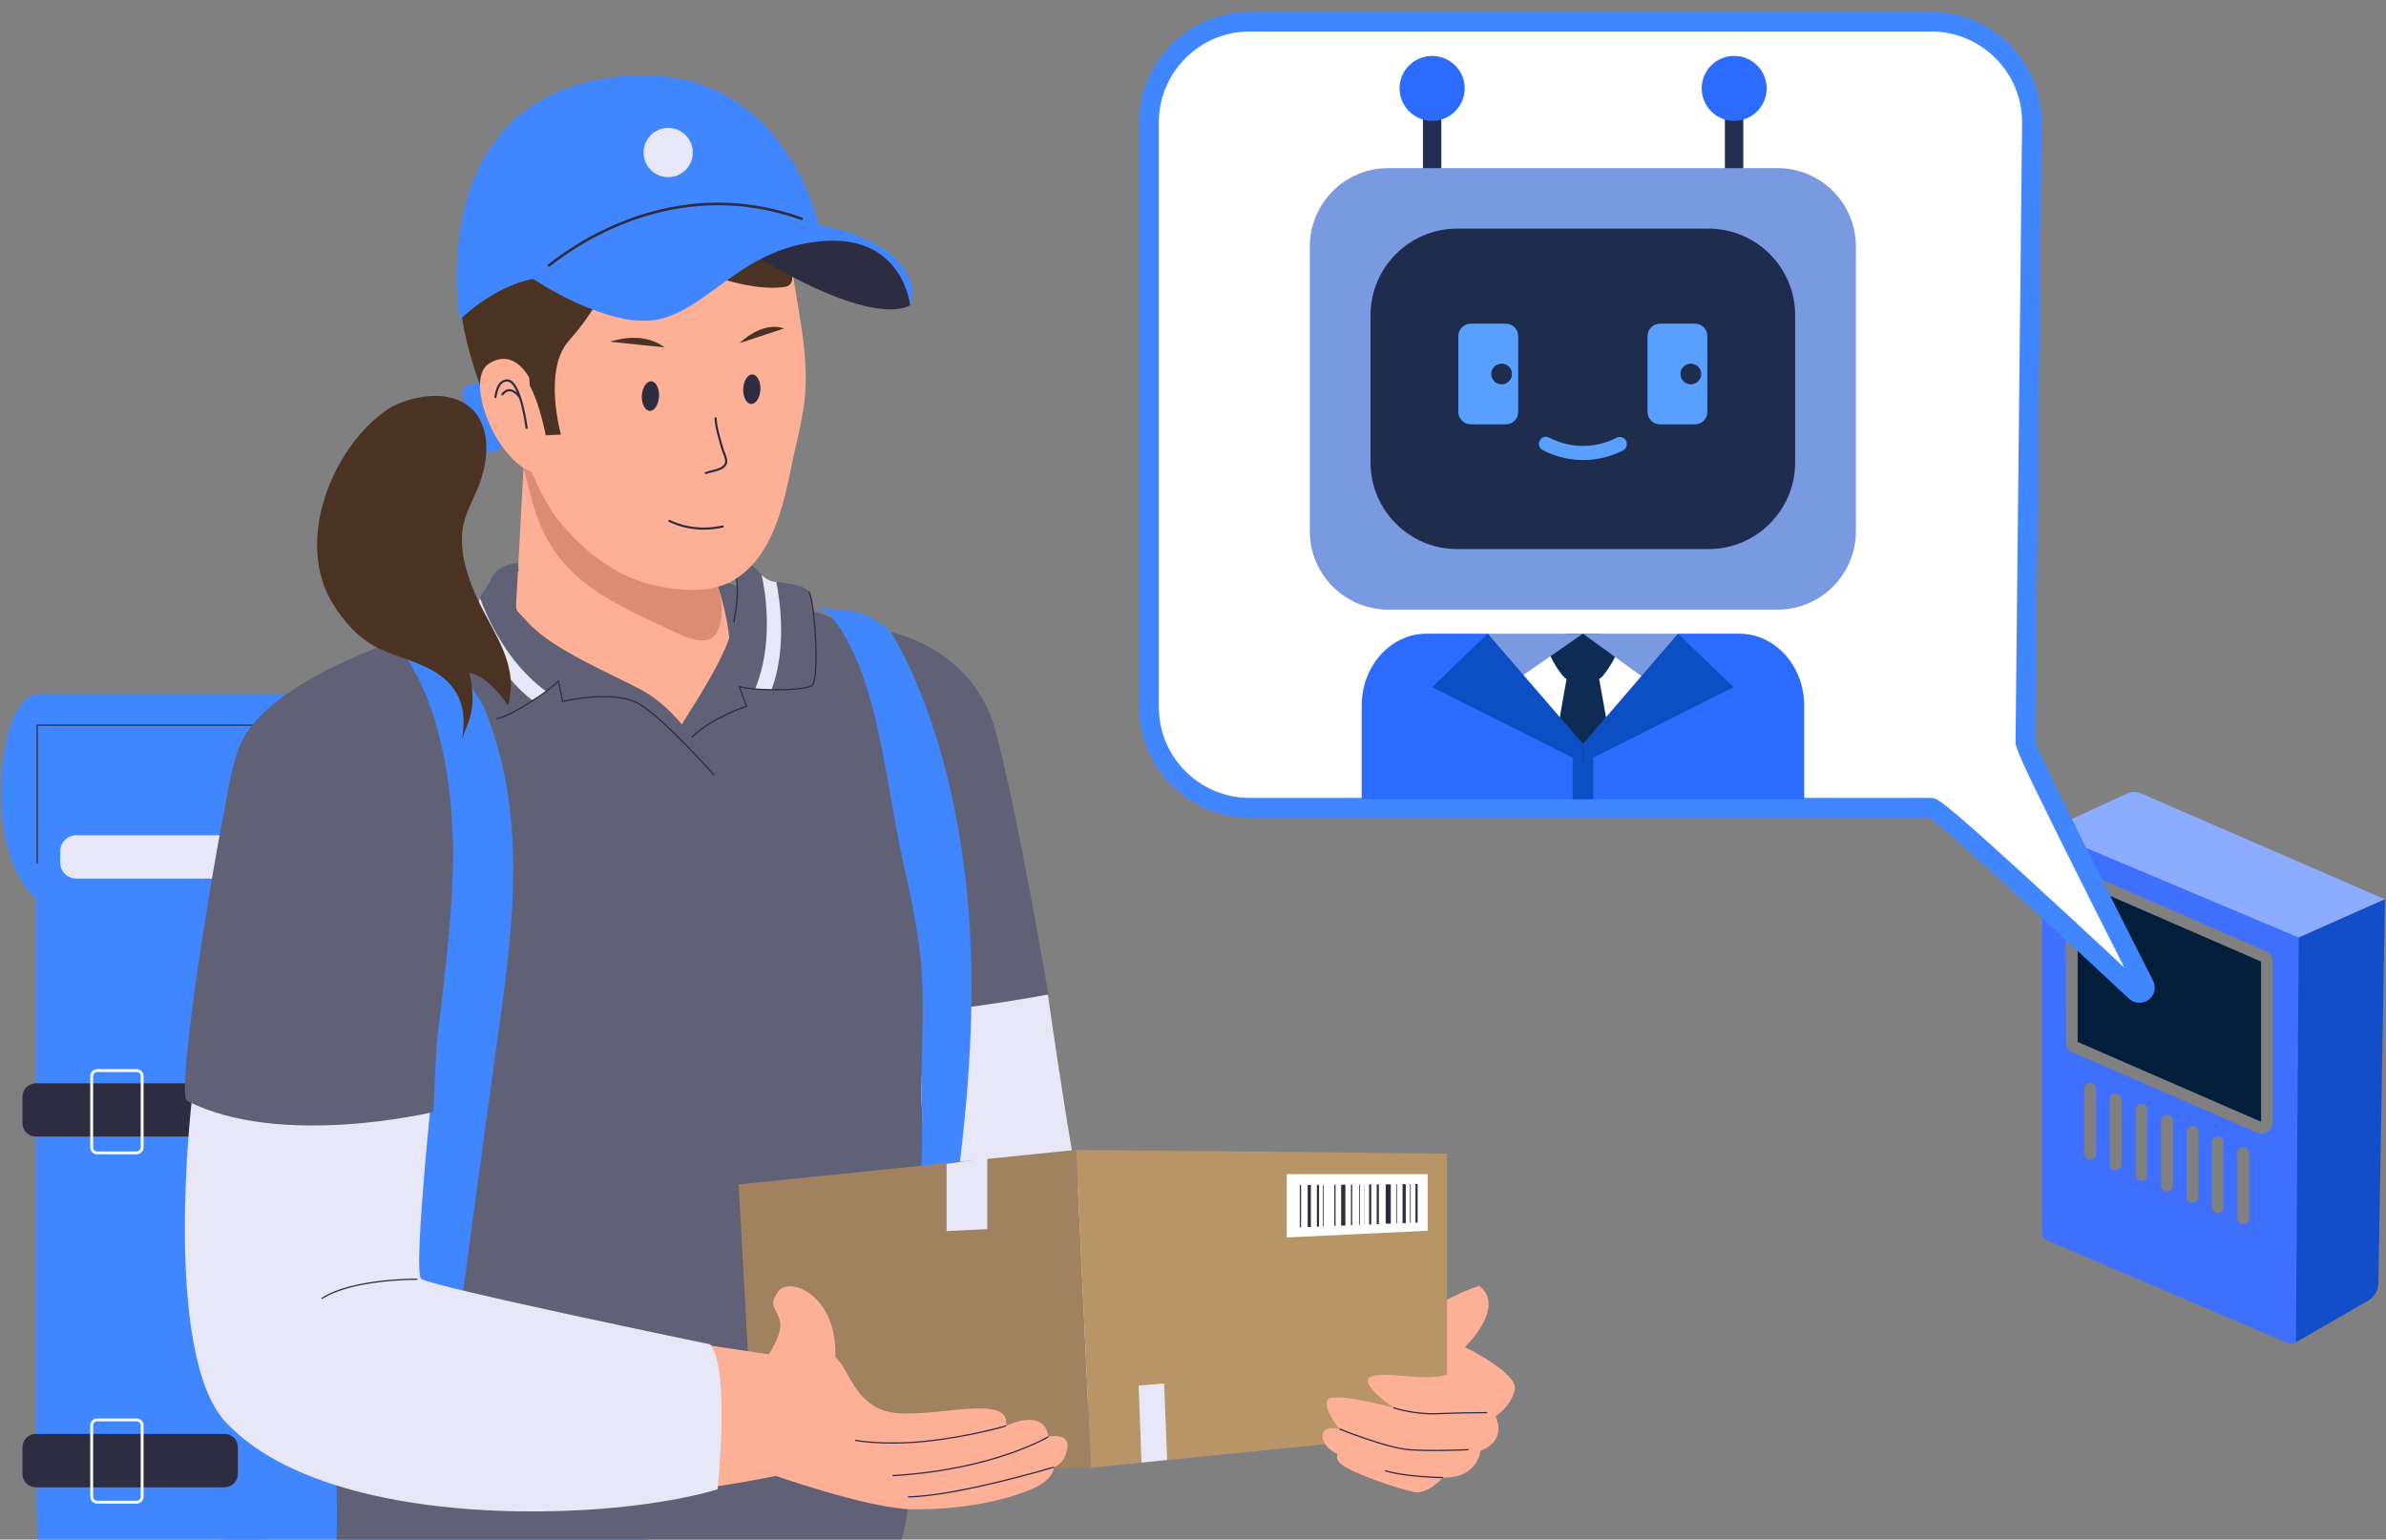 <svg version="1.2" xmlns="http://www.w3.org/2000/svg" viewBox="0 0 1348 870" width="1348" height="870">
	<rect x="0" y="0" width="1348" height="870" fill="#808080" stroke="none"/>
	<title>Group 83</title>
	<defs>
		<clipPath clipPathUnits="userSpaceOnUse" id="cp1">
			<path d="m-55.44 12.93h1342.29v857.07h-1342.29z"/>
		</clipPath>
		<clipPath clipPathUnits="userSpaceOnUse" id="cp2">
			<path d="m643.56 6.73h703.85v752.62h-703.85z"/>
		</clipPath>
		<clipPath clipPathUnits="userSpaceOnUse" id="cp3">
			<path d="m719.39 17.79h357.57v433.86h-357.57z"/>
		</clipPath>
	</defs>
	<style>
		.s0 { fill: #4087ff } 
		.s1 { fill: #e7e7f7 } 
		.s2 { fill: #2e2c41 } 
		.s3 { fill: none;stroke: #ffffff;stroke-miterlimit:100;stroke-width: 1.6 } 
		.s4 { fill: none;stroke: #2e2c41;stroke-miterlimit:100;stroke-width: .7 } 
		.s5 { fill: #606076 } 
		.s6 { fill: #fdb096 } 
		.s7 { fill: none;stroke: #2e2c41;stroke-linecap: round;stroke-miterlimit:100;stroke-width: .7 } 
		.s8 { fill: #dd8c74 } 
		.s9 { fill: #a08260 } 
		.s10 { fill: #b79567 } 
		.s11 { fill: #ffffff } 
		.s12 { fill: none;stroke: #2e2c41;stroke-miterlimit:100;stroke-width: 1.8 } 
		.s13 { fill: none;stroke: #2e2c41;stroke-miterlimit:100;stroke-width: 1.2 } 
		.s14 { fill: none;stroke: #2e2c41;stroke-miterlimit:100;stroke-width: .4 } 
		.s15 { fill: none;stroke: #2e2c41;stroke-miterlimit:100;stroke-width: 2.4 } 
		.s16 { fill: none;stroke: #2e2c41;stroke-miterlimit:100;stroke-width: .1 } 
		.s17 { fill: none;stroke: #2e2c41;stroke-miterlimit:100;stroke-width: 2.9 } 
		.s18 { fill: #4b3323 } 
		.s19 { fill: none;stroke: #2e2c41;stroke-linecap: round;stroke-miterlimit:100;stroke-width: 1.2 } 
		.s20 { fill: none;stroke: #2e2c41;stroke-linecap: round;stroke-miterlimit:100;stroke-width: 1.5 } 
		.s21 { fill: #021e3b } 
		.s22 { fill: #3f6ffd } 
		.s23 { fill: #8cadff } 
		.s24 { fill: #124ec9 } 
		.s25 { fill: #222e54 } 
		.s26 { fill: #2b6cff } 
		.s27 { fill: #7999e1 } 
		.s28 { fill: #1e2c4d } 
		.s29 { fill: #0c4ec4 } 
		.s30 { fill: #0e2c53 } 
		.s31 { fill: #599fff } 
	</style>
	<g id="Group 78">
		<g id="Group 77" clip-path="url(#cp1)">
			<path id="Path 313" class="s0" d="m280.7 254.6l-2 0.7c-2.8 1.1-5.9-0.4-7-3.2l-10.2-27.4c-1.1-2.8 0.3-5.9 3.2-7l1.9-0.7c2.9-1.1 6 0.3 7.1 3.2l10.2 27.3c1.1 2.8-0.3 6-3.2 7.1z"/>
			<path id="Path 314" class="s0" d="m146.9 392.2h217.4v494.1c0 0-188.3 20.8-216.9 17.6-28.6-3.1-67.1-229.8-67.1-229.8z"/>
			<path id="Path 315" class="s0" d="m21 392.2c0 0-17.1 0.5-20.2 45.7-3.2 45.3 15 70.8 24.9 72.3 9.9 1.6 16.1-77.5 16.1-77.5z"/>
			<path id="Path 316" class="s0" d="m147.4 903.9c0 0-120.1-0.7-124.8-5.4-4.7-4.7-1.6-506.3-1.6-506.3h125.9z"/>
			<path id="Path 317" class="s1" d="m122.8 496.5h-79.7c-5 0-9.1-4.1-9.1-9.2v-6.2c0-5 4.1-9.1 9.1-9.1h79.7c5.1 0 9.2 4.1 9.2 9.1v6.2c0 5.1-4.1 9.2-9.2 9.2z"/>
			<path id="Path 318" class="s2" d="m126.9 642.3h-106.6c-4.2 0-7.6-3.4-7.6-7.5v-15.1c0-4.2 3.4-7.5 7.6-7.5h106.6c4.1 0 7.5 3.3 7.5 7.5v15.1c0 4.1-3.4 7.5-7.5 7.5z"/>
			<path id="Rectangle 64" fill-rule="evenodd" class="s3" d="m54.9 605h22.3c1.7 0 3.1 1.4 3.1 3.1v40.3c0 1.7-1.4 3.1-3.1 3.1h-22.3c-1.7 0-3.1-1.4-3.1-3.1v-40.3c0-1.7 1.4-3.1 3.1-3.1z"/>
			<path id="Path 319" class="s2" d="m126.9 840.5h-106.6c-4.2 0-7.6-3.4-7.6-7.6v-15c0-4.2 3.4-7.6 7.6-7.6h106.6c4.1 0 7.5 3.4 7.5 7.6v15c0 4.2-3.4 7.6-7.5 7.6z"/>
			<path id="Rectangle 65" fill-rule="evenodd" class="s3" d="m54.9 802.4h22.3c1.7 0 3.1 1.4 3.1 3.1v40.3c0 1.7-1.4 3.1-3.1 3.1h-22.3c-1.7 0-3.1-1.4-3.1-3.1v-40.3c0-1.7 1.4-3.1 3.1-3.1z"/>
			<path id="Rectangle 66" fill-rule="evenodd" class="s0" d="m21 392.2h127.1v17.6h-127.1z"/>
			<path id="Path 320" fill-rule="evenodd" class="s4" d="m148.1 409.8h-127.1v78.2"/>
			<path id="Path 321" class="s5" d="m295.3 320.6l15.7 27.4c0 0-1.2 8.2-9.2 13.1-8.1 4.9-13.3 8-13.7 4.4-0.5-3.6-4.7-21.3-4.9-23.1-0.3-1.8-4.3-12.5-3.6-12.5 0.6 0 15.7-9.3 15.7-9.3z"/>
			<path id="Path 322" class="s1" d="m591.9 561.2c0 0 18.8 133.6 26.1 147.7 7.3 14.1 124.2 13.1 124.2 13.1l-27.6 76.7c0 0-158.1 4.2-188.4-41.8-30.3-45.9-19.3-191.5-19.3-191.5z"/>
			<path id="Path 323" class="s5" d="m503.7 357.3c0 0 46.2 9 58.7 55.6 12.6 46.7 29.9 149.1 29.9 149.1 0 0-77.1 14.4-93.3 9-16.1-5.4 4.7-213.7 4.7-213.7z"/>
			<path id="Path 324" class="s6" d="m296.4 253l-13 239.8 134.7 2.2-9.5-246.1z"/>
			<path id="Path 325" class="s5" d="m291.1 341.5c0 0-139.6 31.4-156.3 82-10.5 31.5-16.9 71.2 22.5 176.8 25.9 69.3 35.5 234.8 32.6 272.6-4.9 63.7 305.7 16.9 318.5-1.4 9.7-13.9 16.2-199.1 12.7-240.8-5.6-67.5 39.5-234.7-2.3-261.5-18.9-12.2-114.7-42-114.7-42 0 0 28.2 71.9-18.9 82.2-9.1 2-16.7-14.3-21.3-13.9-2.8 0.2-27.6-9.1-31.7-11.1-36.7-17.8-41.1-42.9-41.1-42.9z"/>
			<path id="Path 326" class="s0" d="m461 344c0 0 15.1 0.2 20.9 1.4 12.3 2.6 20.9 11.2 20.9 11.2 0 0 38.5 56.3 45.2 169 6.7 112.7-26.1 247.7-26.1 247.7l-13-4.6c-0.7-0.2 9.3-70.9 9.6-75.4 2-24 2.9-48.2 2.3-72.3-0.6-23.8 1.4-48-0.1-71.7-1.3-22.6-6.8-44.5-11.4-66.6-4.4-20.4-7.3-41.1-11.5-61.6-3.6-17.4-7.8-35.2-15.3-51.4-3.1-6.7-12-25.6-21.5-25.7z"/>
			<path id="Path 327" class="s0" d="m221.6 362.3c0 0 31.6 26 34.3 113.3 2.8 87.3-50.7 364-50.7 364l42.1-2.5c0 0 19.7-148.4 31.6-234.5 12-86.1 27-171.3-32-248.4z"/>
			<path id="Path 328" class="s5" d="m381.8 415.1c1-1.8 2.2-3.7 3.4-5.7 10.2-16.5 26.1-40.4 29.4-58 3.9-20.5 3.7-40-15.9-37.8l-1.9-3.7c0 0 16.6-2.9 24.4 5.4 4 4.2 6.8 7.4 9.1 9.6 2.3 2 4.2 3.2 6.3 3.7q0.8 0.1 2 0.3c5.4 0.7 15.5 1.4 18.4 5.6 3.3 4.7 6.3 50.1 1.6 53-2.6 1.7-12.9 2.4-22.7 2.3-3.3-0.1-6.5-0.2-9.3-0.4-3.8-0.4-7-0.8-8.9-1.4l4 11.1c0 0-19.9 6.6-30.8 17.5-1.3 1.3-2.5 2.7-3.6 4.1z"/>
			<path id="Path 329" class="s1" d="m438.6 328.9c2.2 11.2 5.9 37.5-2.7 60.9-3.3-0.1-6.5-0.2-9.3-0.4 10.6-25.8 5.9-54.5 3.7-64.5 2.3 2.1 4.2 3.2 6.3 3.7q0.8 0.1 2 0.3z"/>
			<path id="Path 330" fill-rule="evenodd" class="s7" d="m457 334.5c3.3 4.7 6.3 50.1 1.6 53-2.6 1.7-12.9 2.4-22.7 2.3-3.3-0.1-6.5-0.2-9.3-0.4-3.8-0.4-7-0.8-8.9-1.4l4 11.1c0 0-19.9 6.6-30.8 17.5-1.3 1.3-2.5 2.7-3.6 4.1l-5.6-5.6"/>
			<path id="Path 331" fill-rule="evenodd" class="s7" d="m414.6 351.4c3.9-20.5 3.7-40-15.9-37.8"/>
			<path id="Path 332" class="s6" d="m842.9 774.9l-15.3-13.6c0 0 23.7-22.8 8.1-34.7 0 0-17.7 5.6-29.4 15.3-11.6 9.6-30.9 24-30.9 24l28.7 12.6z"/>
			<path id="Path 333" class="s8" d="m299.6 279.2c10.1 41.6 34.2 56.1 72.4 73.6 7.8 3.4 18 10 26.7 9 10.4-1.3 10.5-20.8 7-29.7-1.6-4.7-3-3.9-6.8-7.3-4.9-4.4-10.7-7.9-16.2-11.4-16.9-10.5-33.4-22.6-50.3-33.6-8.1-4.5-38.4-36.4-36.6-15.4z"/>
			<path id="Path 334" class="s9" d="m616.4 829.4l-190 4.2-9.1-164.3 112.4-11.5 33.2-3.4 45.1-4.6z"/>
			<path id="Path 335" class="s1" d="m557.8 654.4v40.2l-23 1.1v-37.9z"/>
			<path id="Path 336" class="s10" d="m817.5 651.9v157.3l-158.1 15.9h-0.6l-13.9 1.4-0.5 0.1-28 2.8-8.4-179.6z"/>
			<path id="Path 337" class="s11" d="m806.6 695.5l-79.6 3.8v-35.8h79.6z"/>
			<path id="Line 23" fill-rule="evenodd" class="s4" d="m734.7 669.7v23.9"/>
			<path id="Line 24" fill-rule="evenodd" class="s12" d="m739.7 669.6v23.8"/>
			<path id="Line 25" fill-rule="evenodd" class="s13" d="m744.6 669.6v23.6"/>
			<path id="Line 26" fill-rule="evenodd" class="s14" d="m747.6 669.6v23.4"/>
			<path id="Line 27" fill-rule="evenodd" class="s4" d="m754.2 669.5v23.3"/>
			<path id="Line 28" fill-rule="evenodd" class="s15" d="m758.9 669.5v23.1"/>
			<path id="Line 29" fill-rule="evenodd" class="s4" d="m763.6 669.4v23"/>
			<path id="Line 30" fill-rule="evenodd" class="s14" d="m768.1 669.4v22.8"/>
			<path id="Line 31" fill-rule="evenodd" class="s16" d="m770.6 669.4v22.7"/>
			<path id="Line 32" fill-rule="evenodd" class="s13" d="m774.1 669.3v22.7"/>
			<path id="Line 33" fill-rule="evenodd" class="s13" d="m778.4 669.3v22.5"/>
			<path id="Line 34" fill-rule="evenodd" class="s17" d="m784.3 669.3v22.2"/>
			<path id="Line 35" fill-rule="evenodd" class="s14" d="m789 669.2v22.1"/>
			<path id="Line 36" fill-rule="evenodd" class="s12" d="m793.3 669.2v22"/>
			<path id="Line 37" fill-rule="evenodd" class="s14" d="m796.8 669.2v21.8"/>
			<path id="Line 38" fill-rule="evenodd" class="s13" d="m800.3 669.1v21.8"/>
			<path id="Path 338" class="s1" d="m659.4 825.1h-0.6l-13.9 1.4-1.6-43.5 14.4-1.2z"/>
			<path id="Path 339" class="s6" d="m827.6 761.3c0 0 30.4 14.6 28.2 24.2-2.3 9.6-10.9 14.8-10.9 14.8 0 0 7.3 13.3-8.5 19.6 0 0-1.5 15.6-21.2 15.1 0 0-8.5 9.6-16.2 8.2-7.6-1.4-39.4-11.9-42.4-17 0 0-2.2-1.8-0.8-4.4 0 0-8.6-3.8-8.6-10.3 0.1-6.5 9.5-4 9.5-4 0 0-9.3-11.2-6.7-16.3 2.6-5.1 37.2 4.3 37.2 4.3 0 0-22.2-15.5-11.5-17.9 10.6-2.4 26.2 2.9 41.1-0.5 15-3.4 10.8-15.8 10.8-15.8z"/>
			<path id="Path 340" fill-rule="evenodd" class="s4" d="m787.2 795.5c0 0 11.3 3.9 24.7 3.4 13.3-0.6 28.3-0.6 28.3-0.6"/>
			<path id="Path 341" fill-rule="evenodd" class="s4" d="m756.7 807.5c0 0 26.3 10.7 39.2 11.7 12.8 1.1 33.8 0 33.8 0"/>
			<path id="Path 342" fill-rule="evenodd" class="s4" d="m815.2 835c0 0-21.1-0.3-32.7-3.9"/>
			<path id="Path 343" class="s6" d="m244.7 604.6c0 0-12.5 103.3-8.9 118.3 3.6 14.9 201.9 42.9 201.9 42.9l6.6 67c0 0-246.7 56-320.8-41.6-27.3-36.1-8.2-210.3-8.2-210.3z"/>
			<path id="Path 344" class="s1" d="m108.5 620.4c0 0-17.2 145 19.3 183.6 36.5 38.7 112.2 50.7 176.9 50.1 64.7-0.5 100.7-12.5 100.7-12.5 0 0 7.3-67.8-4.2-81.9 0 0-159.1-32.9-163.3-37.1-4.2-4.1 5.2-96 5.2-96l-87.7-2.6z"/>
			<path id="Path 345" class="s6" d="m603 818.5c1.6-9.4-10.7-6.6-10.7-6.6-2.3-16.9-24-6.1-24-6.1 3.4-20.1-45.3-2.3-67.7-8.3-16.7-4.6-21.3-22.6-26.2-27.8-1.7-1.8-2.5-3-2.5-3 1.4-34.4-25.9-46-32.3-36.8-6.4 9.2 0.3 9.4 1.2 18.1 0.5 5.4-3.5 12.8-6.7 17.6-2 3-3.5 4.9-3.5 4.9l3.8 62.2c0 0 56.1 20 81.2 20.2 25.2 0.3 47.8-3.9 64.4-10.2 16.5-6.2 15.3-13.6 15.3-13.6 0 0 6.2-1.4 7.7-10.6z"/>
			<path id="Path 346" fill-rule="evenodd" class="s4" d="m568.3 805.8c0 0-19.6 5.9-44.6 8.6-25.1 2.7-40.6-0.5-40.6-0.5"/>
			<path id="Path 347" fill-rule="evenodd" class="s4" d="m592.3 811.9c0 0-30.5 18.6-88 22"/>
			<path id="Path 348" fill-rule="evenodd" class="s4" d="m595.4 829.1c0 0-54.7 16.4-82.4 16.8"/>
			<path id="Path 349" fill-rule="evenodd" class="s4" d="m235.8 722.9c0 0-37-0.4-54.1 11"/>
			<path id="Path 350" class="s5" d="m253 459.1l-8.2 169.3c0 0-86.2 20.8-139.1-6.3-7.6-3.9 22.1-183.2 29.1-198.6 6.9-15.4 118.2 35.6 118.2 35.6z"/>
			<path id="Path 351" class="s5" d="m280.5 406.1c3.1 0 12.2-4.8 20.4-10.2 2.8-1.7 5.4-3.5 7.7-5.2 3.1-2.3 5.5-4.4 6.8-5.9l2.5 11.6c0 0 28.7-7 43.1 1.4 14.5 8.4 42.3 40.1 42.3 40.1 0 0-14.8-34.1-41.4-48.3-16.1-8.6-49.1-22.2-63.3-37.5-14.1-15.4-23.4-20.9-5.6-29.4l-0.3-4.5c0 0-11.4 0.2-15.4 9.2-2.3 5.3-5.2 7.5-6.1 10.6-0.8 2.9-1.7 4.9-3.3 6.4q-0.6 0.6-1.5 1.3c-4.2 3.5-12.4 9.4-12.7 14.5-0.2 5.8 21.2 45.9 26.8 45.9z"/>
			<path id="Path 352" class="s1" d="m266.4 345.7c4 10.7 14.8 35 34.5 50.2 2.8-1.7 5.4-3.5 7.7-5.2-22.7-16.3-33.9-43.1-37.4-52.7-0.8 2.9-1.7 4.9-3.3 6.4q-0.6 0.6-1.5 1.3z"/>
			<path id="Path 353" fill-rule="evenodd" class="s7" d="m403.3 437.9c0 0-27.8-31.7-42.3-40.1-14.4-8.4-43.1-1.4-43.1-1.4l-2.5-11.6c-1.3 1.5-3.7 3.6-6.8 5.9-2.3 1.7-4.9 3.5-7.7 5.2-8.2 5.4-17.3 10.2-20.4 10.2"/>
			<path id="Path 354" class="s6" d="m453.6 232.6c-1.4 9.1-3.7 18.1-5.7 27.1-5.1 25.2-11 56.1-35.4 69.3-13.8 6.6-30.7 4.7-45.3 1.2-21.2-5.5-39.2-20.3-52.7-37.4-6.6-8.9-11.1-19-15.5-29.1-12-29.3-26.2-58.9-21.3-91.4 1-17.4 3.5-27.3 16-40.4 10.2-11.8 24.9-15.2 39.5-12.9 4.4 0.6 6.9 0.5 10.2-0.6 15.7-5.6 51.2-16.2 77.1-7.6 22 6.9 24.5 27.2 27.9 47 3.8 24.6 9.6 49.7 5.3 74.5z"/>
			<path id="Path 355" class="s18" d="m389.9 68.7c0 0 76 89.8 53.6 93.4-22.4 3.5-54.7-11.7-54.7-11.7 0 0-8.5 26.4-44.2-3.2 0 0 2.5 16.3-23.4 45.6-14.5 16.5-4.3 52.8-4.3 52.8l-8.6 0.4c0 0-6.5-36.3-19.2-37.6-12.7-1.3-3.4 43.4-3.4 43.4 0 0-59.7-117 1.9-124.1 0 0 25.8-90.9 102.3-59z"/>
			<path id="Path 356" class="s6" d="m303.1 267.4c-21.7-4.1-41.4-52.4-27-61.8 14.4-9.4 22.9 7.9 22.9 7.9z"/>
			<path id="Path 357" fill-rule="evenodd" class="s19" d="m297.5 241.8c0 0-3.2-26.1-10.7-26.8-5.9-0.5-6.9 9.4-6.9 9.4"/>
			<path id="Path 358" fill-rule="evenodd" class="s19" d="m293.3 224c0 0-5-7-9.5-1.1"/>
			<path id="Path 359" class="s2" d="m429.6 220.2c-0.2 4.6-2.6 8.2-5.3 8.1-2.6-0.2-4.6-4-4.4-8.6 0.2-4.6 2.6-8.2 5.2-8.1 2.7 0.1 4.7 4 4.5 8.6z"/>
			<path id="Path 360" class="s2" d="m372.3 224.1c-0.2 4.6-2.6 8.2-5.2 8.1-2.7-0.2-4.7-4-4.5-8.6 0.3-4.6 2.6-8.2 5.3-8.1 2.7 0.1 4.7 4 4.4 8.6z"/>
			<path id="Path 361" class="s18" d="m417.9 193.9c0 0 12.2-12.6 25.1-8.3z"/>
			<path id="Path 362" class="s18" d="m344.6 193.1c1-0.3 18.3-6.4 30.8 3.2z"/>
			<path id="Path 363" class="s2" d="m514.2 172.4c0 0-17.8 15-90.1-29.4l37.2-10.8 28.6 5.3 16.3 11.1 7.2 13.9z"/>
			<path id="Path 364" class="s0" d="m462.6 127.4c12.9 1.4 37.1 9.4 46.9 22.6 9.8 13.2 4.7 22.4 4.7 22.4 0 0-4-39.6-49-36.2-45 3.4-63.1 36.4-91.5 43.9-28.4 7.4-72.5-22.5-72.5-22.5 0 0 18-46.9 20.3-47.1 2.4-0.2 110.8-17.4 111.9-16.1 1.1 1.2 19.2 24.8 19.2 24.8z"/>
			<path id="Path 365" class="s0" d="m462.6 127.4c0 0-20.4-98.7-120-83.2-103.8 16.1-82.9 136.5-82.9 136.5 0 0 18.5-18.7 41.5-23.1 0 0 69.9-69.8 161.4-30.2z"/>
			<path id="Path 366" class="s1" d="m391.4 85.8c0.2 7.7-5.8 14.1-13.5 14.3-7.7 0.2-14.1-5.8-14.3-13.5-0.2-7.7 5.8-14.1 13.5-14.3 7.7-0.2 14.1 5.8 14.3 13.5z"/>
			<path id="Path 367" fill-rule="evenodd" class="s20" d="m310.1 150c20.6-16.2 75.1-50.6 142.8-26.4"/>
			<path id="Path 368" fill-rule="evenodd" class="s19" d="m378.2 294.4c13.5 6.4 26 4.1 30.1 3.1"/>
			<path id="Path 369" class="s18" d="m217.4 232.4c-30.1 21.8-50.7 73.4-29.7 108.2 6.3 10.4 15.1 20.5 26.1 25.7 10.8 5.2 23.6 7.8 33.6 14.5 13.2 8.9 16.2 21.3 13.7 36.6 2.3-6.7 5.1-11.2 5.7-19 0.5-6.1-0.2-12.3-1.7-18.2 8.6 1.3 17.3 11.6 21.9 18.5 6.5-23-8.1-40.6-17.1-59.9-5.4-11.7-9.7-24.2-8.8-37.4 0.7-9.2 5-16.4 8.5-24.7 2.4-5.9 4.3-12.1 4.9-18.5 0.5-4.6 0.4-9.3-0.7-13.8-5.5-22.9-29.2-23.7-46.9-17-3.4 1.3-6.6 2.9-9.5 5z"/>
			<path id="Path 370" fill-rule="evenodd" class="s19" d="m404.3 236.4c0.2 5.5 2.2 11.1 3.6 16.4 0.5 2.2 2.9 6.5 2.3 8.7-1.1 4.2-8.3 4.6-11.5 5.8"/>
		</g>
	</g>
	<g id="Group 83">
		<path id="Path 371" class="s21" d="m1173.8 588.8l103.6 45.1v-90.5l-103.6-45.1z"/>
		<g id="Group 80">
			<g id="Group 79" clip-path="url(#cp2)">
				<path id="Path 372" fill-rule="evenodd" class="s22" d="m1296.1 527.1c1.7 0.8 2.8 2.4 3 4.3v223.1c0 1.6-0.7 3.1-2 4-1.4 1-3.2 1.1-4.7 0.4l-135.6-57.8c-1.7-0.8-2.9-2.5-3-4.4v-223.1c-0.1-1.6 0.7-3.1 2-4 0.7-0.6 1.7-0.8 2.7-0.7q1 0 2 0.4l135.6 57.8zm-118.6 125c0 1.9 1.6 3.3 3.4 3.3 1.9 0 3.3-1.6 3.3-3.4v-36.7c0-1.8-1.5-3.3-3.3-3.3-1.8-0.1-3.4 1.4-3.4 3.3zm14.4 6c0 1.8 1.5 3.3 3.4 3.2 1.8 0 3.3-1.5 3.3-3.4v-36.7c-0.1-1.8-1.5-3.2-3.3-3.3-1.9 0-3.4 1.4-3.4 3.3v36.7q0 0.1 0 0.2zm14.7 6c0 1.8 1.5 3.3 3.4 3.3 1.8-0.1 3.3-1.6 3.2-3.4v-36.8q0 0 0-0.1c0-1.9-1.5-3.3-3.4-3.3-1.8 0-3.3 1.6-3.2 3.4zm14.3 5.9q0 0.1 0 0.1c0.1 1.9 1.6 3.3 3.4 3.3 1.9 0 3.3-1.6 3.3-3.4v-36.7c0-1.8-1.5-3.3-3.3-3.3-1.8-0.1-3.3 1.4-3.4 3.3zm14.4 6.4c0 1.9 1.5 3.4 3.4 3.3 1.8 0 3.3-1.5 3.3-3.4v-36.7c-0.1-1.8-1.5-3.3-3.3-3.3-1.9 0-3.4 1.4-3.4 3.3v36.7q0 0.1 0 0.1zm14.3 5.9c0.1 1.8 1.5 3.3 3.3 3.3 1.9 0 3.4-1.4 3.4-3.3v-36.7c0-1.8-1.5-3.3-3.3-3.3-1.8 0-3.3 1.4-3.4 3.3zm21.1-30.7c-0.1-1.8-1.5-3.3-3.3-3.3-1.8-0.1-3.4 1.4-3.4 3.3v36.8c0 1.9 1.6 3.3 3.4 3.3 1.8 0 3.3-1.6 3.3-3.4zm13.3-108.2c0.1-2.7-1.5-5.1-4-6l-103.5-45.1c-2.1-1-4.5-0.7-6.3 0.6-2 1.3-3.1 3.4-3.1 5.7l0.1 90.2c-0.1 2.6 1.5 5 4 6l103.5 45.1q1.3 0.6 2.7 0.7c1.3 0 2.5-0.4 3.6-1 1.9-1.1 3.1-3.2 3-5.4z"/>
				<path id="Path 373" class="s23" d="m1298.7 529.8l48.7-21.6-138-59.9c-2.4-1-5.2-1-7.6 0.1l-46 21.2z"/>
				<path id="Path 374" class="s24" d="m1347.4 508.2l-48.7 21.6-1.6 228.7 40.7-23.4c3.6-2.1 5.8-5.8 5.9-10z"/>
				<path id="Path 375" class="s11" d="m1144.3 419.6l3.7-350.4c0-31.4-25.5-56.9-56.9-56.9h-385.1c-31.4 0-56.9 25.5-56.9 56.9v330.4c0 31.4 25.5 56.9 56.9 56.9h75.8 243.6 65.7c4.1 0 83.7 74.1 115.5 103.8 2.5 2.4 6.4-0.5 4.8-3.6-19.5-38.5-68.1-134.5-67.1-137.1z"/>
				<path id="Path 376" fill-rule="evenodd" class="s0" d="m1208.7 566.7c-2.1 0-4.2-0.8-5.9-2.3-62.5-58.5-105.3-97.2-113-102.4h-383.8c-34.4 0-62.4-28-62.4-62.4v-330.4c0-34.4 28-62.5 62.4-62.5h385.1c34.4 0 62.4 28.1 62.4 62.5l-3.7 349.9c2.4 7.2 27.7 58.6 66.6 135.1 1.9 3.8 0.9 8.2-2.5 10.8-1.6 1.2-3.4 1.7-5.2 1.7zm-502.7-548.9c-28.3 0-51.3 23.1-51.3 51.4v330.4c0 28.3 23 51.3 51.3 51.3h385.1c3 0 4.8 0 51.1 42.3 19.9 18.2 42.3 38.9 58 53.6-9.6-19-23.2-45.9-35-69.7-24-48.3-26.9-55.3-26.5-58.3l3.7-349.7c0-28.2-23-51.3-51.3-51.3z"/>
			</g>
		</g>
		<g id="Group 82">
			<g id="Group 81" clip-path="url(#cp3)">
				<path id="Path 377" class="s25" d="m809.1 117.2c-2.9 0-5.2-2.3-5.2-5.2v-62.1c0-2.8 2.3-5.2 5.2-5.2 2.9 0 5.2 2.4 5.2 5.2v62.1c0 2.9-2.3 5.2-5.2 5.2z"/>
				<path id="Path 378" class="s26" d="m827.5 49.9c0 10.2-8.3 18.4-18.4 18.4-10.1 0-18.4-8.2-18.4-18.4 0-10.1 8.3-18.3 18.4-18.3 10.1 0 18.4 8.2 18.4 18.3z"/>
				<path id="Path 379" class="s25" d="m979.7 117.2c-2.8 0-5.2-2.3-5.2-5.2v-62.1c0-2.8 2.4-5.2 5.2-5.2 2.9 0 5.2 2.4 5.2 5.2v62.1c0 2.9-2.3 5.2-5.2 5.2z"/>
				<path id="Path 380" class="s26" d="m998.1 49.9c0 10.2-8.2 18.4-18.4 18.4-10.1 0-18.3-8.2-18.3-18.4 0-10.1 8.2-18.3 18.3-18.3 10.2 0 18.4 8.2 18.4 18.3z"/>
				<path id="Rectangle 69" fill-rule="evenodd" class="s27" d="m784.3 95h219.9c24.5 0 44.3 19.8 44.3 44.3v160.9c0 24.5-19.8 44.3-44.3 44.3h-219.9c-24.4 0-44.3-19.8-44.3-44.3v-160.9c0-24.5 19.9-44.3 44.3-44.3z"/>
				<path id="Path 381" class="s28" d="m965.2 310.3h-141.9c-27.1 0-49-22-49-49v-83.1c0-27 21.9-49 49-49h141.9c27.1 0 49 22 49 49v83.1c0 27-21.9 49-49 49z"/>
				<path id="Path 382" class="s26" d="m894.3 431.1l-31.7-40.5-21.8-32.5h-34.9c-20.2 0-36.6 18.2-36.6 40.7v61.7c0 58.1 22.5 113.5 61.8 151.9l2.2 2.2c34.8 34.1 87.1 34.1 121.9 0l2.3-2.2c39.3-38.4 61.8-93.8 61.8-152v-61.6c0-22.5-16.4-40.7-36.7-40.7h-34.5"/>
				<path id="Rectangle 70" fill-rule="evenodd" class="s29" d="m888.5 415.4h11.6v224.8h-11.6z"/>
				<path id="Path 383" class="s30" d="m911.5 361.6c-2.4-2.2-6.4-3.5-10.5-3.5h-6.7-6.7c-4.2 0-8.2 1.3-10.6 3.5-3.1 2.9-2.4 6.5-0.8 9.7 1.7 3.6 4 7.3 6.8 10.7 2.1 2.4 6.5 4.2 11.2 4.2 4.6 0 9.3-1.8 11.3-4.2 2.8-3.4 5.1-7.1 6.9-10.7 1.5-3.2 2.3-6.8-0.9-9.7z"/>
				<path id="Path 384" class="s30" d="m910 420.3l-8.3-46.6h-7-0.8-7.1l-8.2 46.6 15.7 10.8z"/>
				<path id="Path 385" class="s27" d="m840.5 358.1l17.2 25.4 36.6-25.4z"/>
				<path id="Path 386" class="s27" d="m948 358.1l-17.7 26.1-36-26.1z"/>
				<path id="Path 387" class="s29" d="m840.5 358.1l53.8 62.3v10.7l-85.2-42.8z"/>
				<path id="Path 388" class="s29" d="m948 358.1l-53.7 62.3v10.7l85.1-42.8z"/>
				<path id="Path 389" class="s31" d="m894.4 260h-0.2c-9.9-0.1-17.8-3.1-22.7-5.7-1.9-1-2.7-3.4-1.6-5.4 1-1.9 3.4-2.6 5.3-1.6 4.1 2.1 10.7 4.7 19.1 4.7 8.3 0 14.9-2.5 19-4.6 2-1 4.4-0.2 5.4 1.7 1 2 0.2 4.4-1.7 5.4-4.9 2.5-12.7 5.5-22.6 5.5z"/>
				<path id="Path 390" fill-rule="evenodd" class="s31" d="m964.6 189.9v42.9c0 3.9-3.2 7-7 7h-19.7c-3.9 0-7.1-3.1-7.1-7v-42.9c0-3.9 3.2-7 7.1-7h19.7c3.8 0 7 3.1 7 7zm-3.5 21.4c0-3.2-2.6-5.8-5.9-5.8-3.2 0-5.8 2.6-5.8 5.8 0 3.3 2.6 5.9 5.8 5.9 3.3 0 5.9-2.6 5.9-5.9z"/>
				<path id="Path 391" fill-rule="evenodd" class="s31" d="m857.7 189.9v42.9c0 3.9-3.1 7-7 7h-19.7c-3.9 0-7.1-3.1-7.1-7v-42.9c0-3.9 3.2-7 7.1-7h19.7c3.9 0 7 3.1 7 7zm-3.5 21.4c0-3.2-2.6-5.8-5.8-5.8-3.3 0-5.9 2.6-5.9 5.8 0 3.3 2.6 5.9 5.9 5.9 3.2 0 5.8-2.6 5.8-5.9z"/>
			</g>
		</g>
	</g>
</svg>